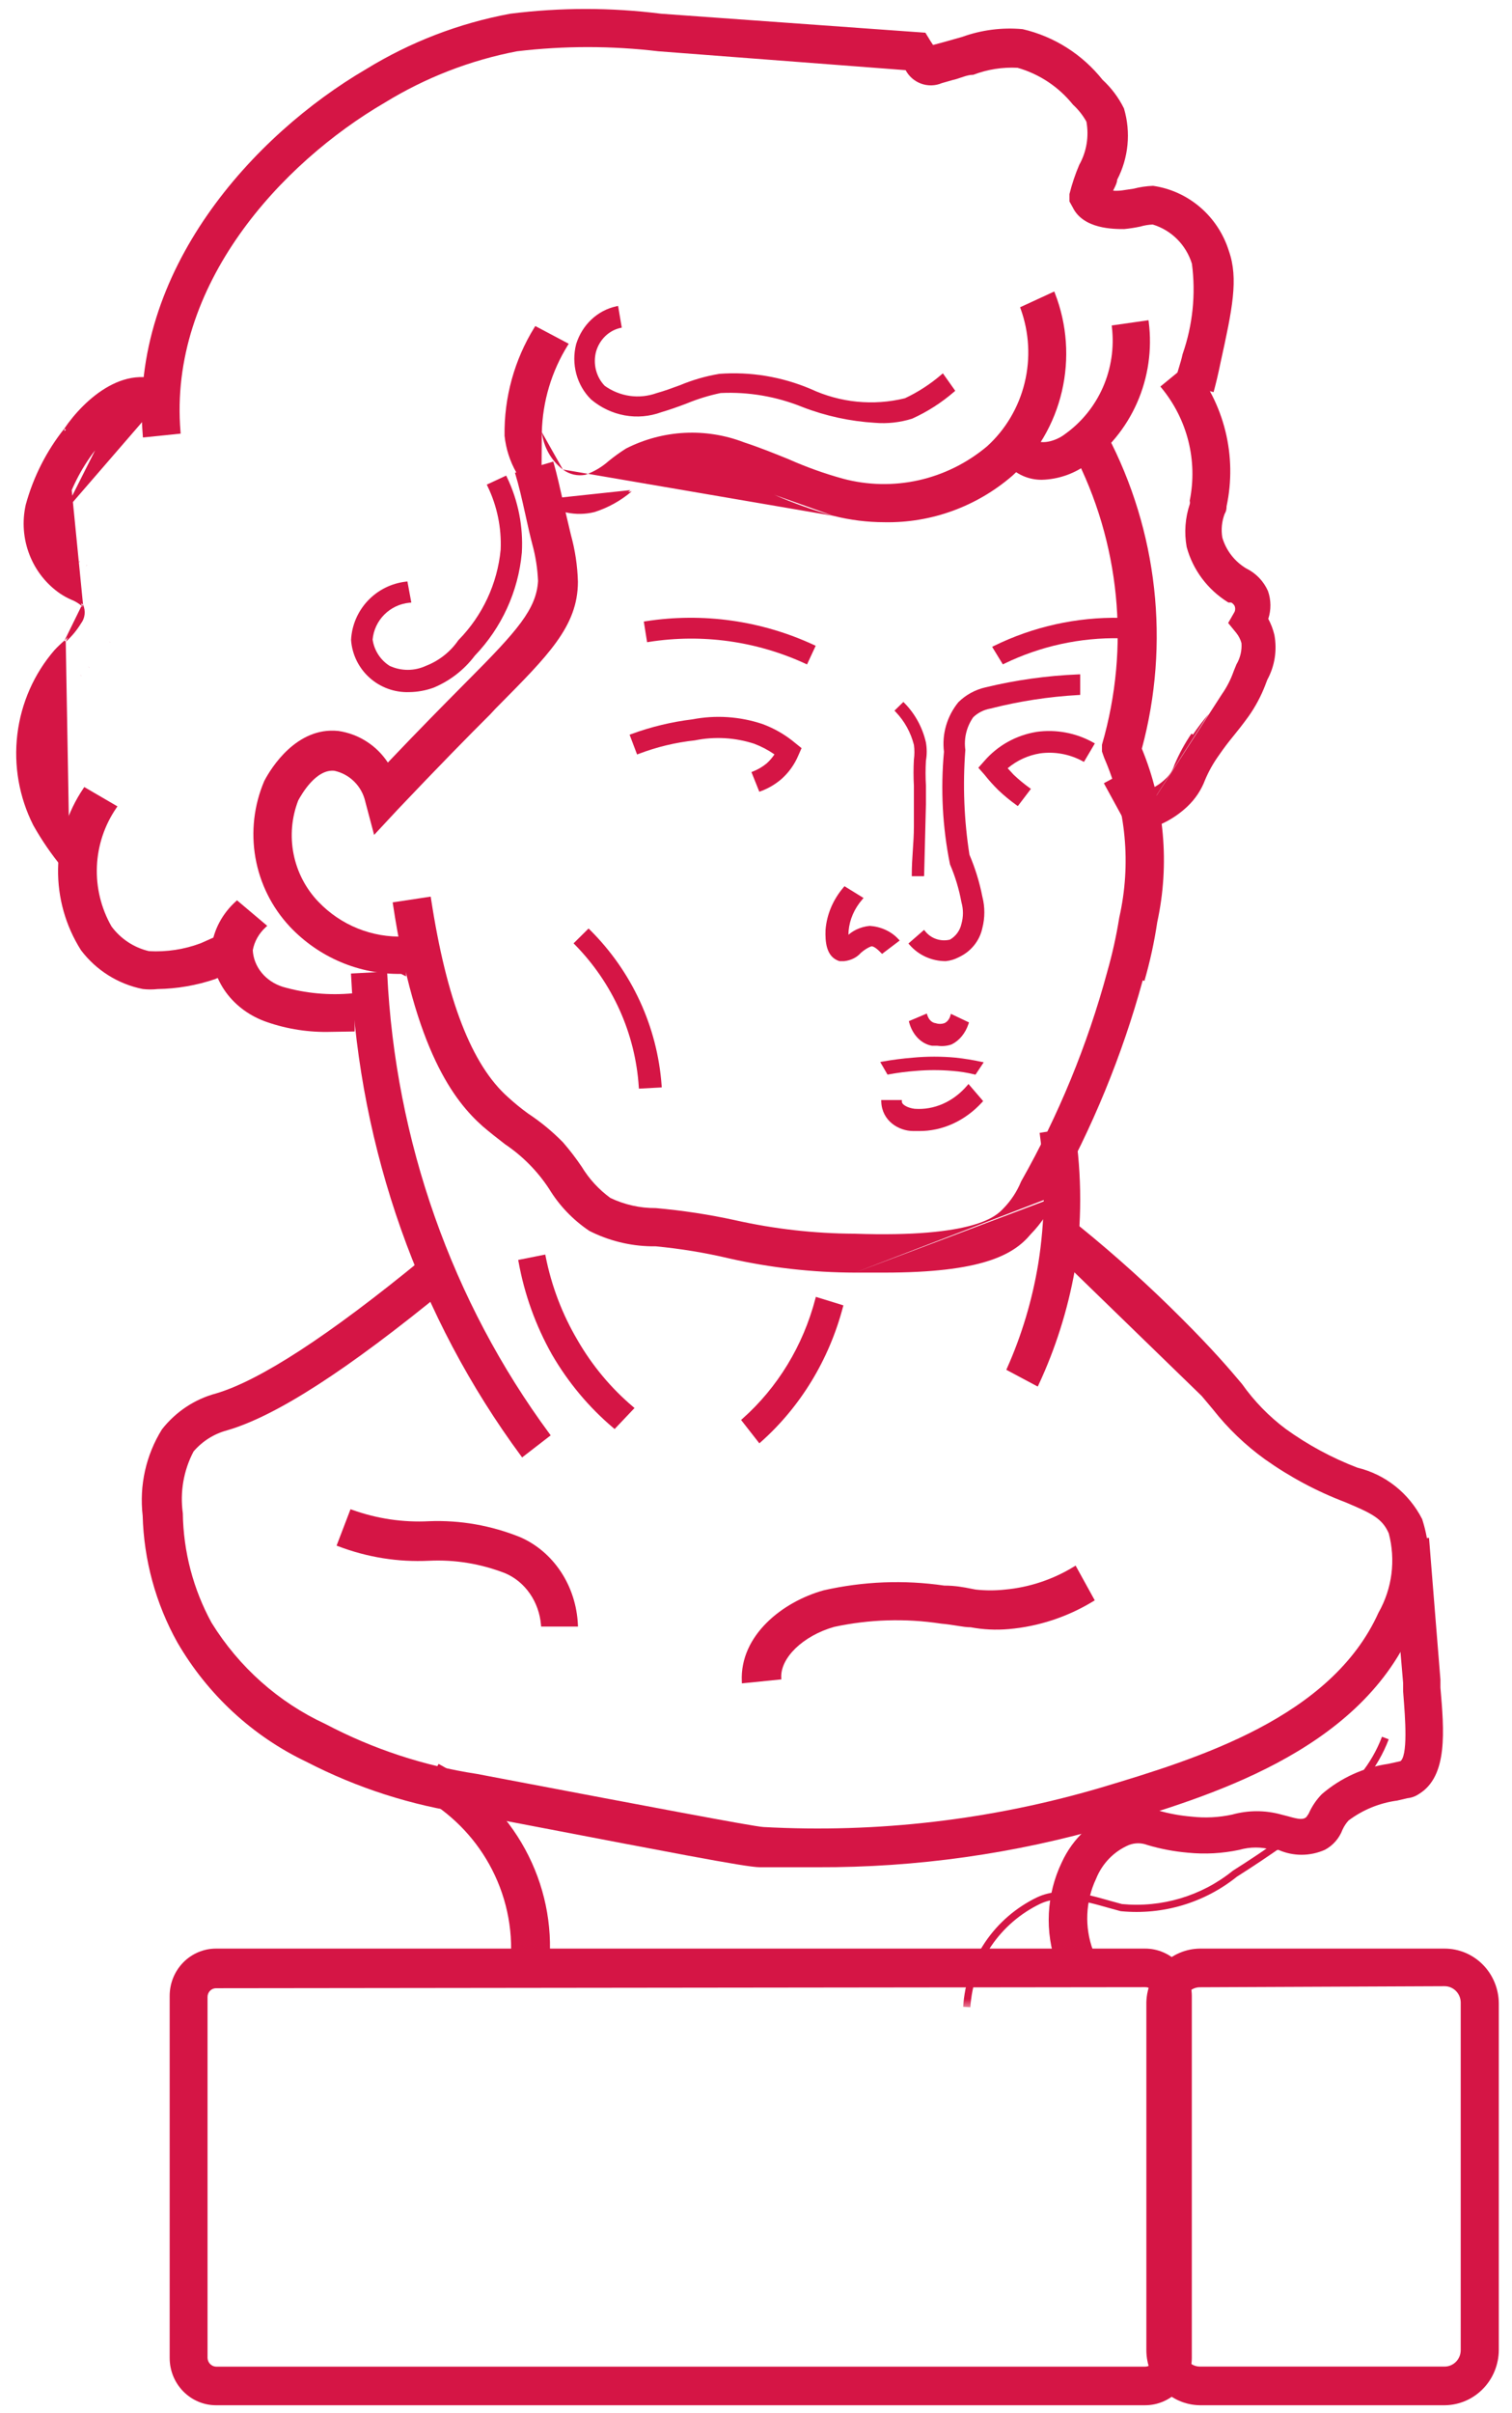 <svg width="84" height="134" viewBox="0 0 84 134" fill="#D51545" xmlns="http://www.w3.org/2000/svg">
<path d="M47.494 70.67H47.494C45.141 70.664 42.796 70.399 40.501 69.88L40.5 69.879C39.157 69.563 37.794 69.339 36.42 69.209H36.176H36.174C34.98 69.187 33.807 68.894 32.741 68.353L32.73 68.347L32.731 68.346C31.827 67.739 31.066 66.942 30.5 66.01C29.858 65.032 29.028 64.192 28.058 63.541L28.053 63.537L28.053 63.537L28.052 63.536C27.631 63.21 27.208 62.882 26.804 62.534L26.803 62.533C25.248 61.148 23.058 58.355 21.83 50.209L21.815 50.11L21.914 50.095L23.829 49.806L23.927 49.791L23.943 49.89C24.804 55.521 26.198 59.141 28.238 60.941L28.239 60.942C28.589 61.261 28.956 61.56 29.339 61.837C30.036 62.297 30.683 62.83 31.269 63.426L31.273 63.43L31.273 63.43C31.647 63.861 31.995 64.313 32.314 64.786L32.317 64.79L32.317 64.79C32.728 65.468 33.27 66.058 33.91 66.524C34.696 66.898 35.555 67.091 36.425 67.087L36.434 67.087L36.434 67.087C37.919 67.218 39.395 67.443 40.851 67.762L40.852 67.762C43.026 68.25 45.247 68.5 47.475 68.509L47.478 68.509L47.478 68.51C50.834 68.625 52.805 68.375 53.983 68.047C54.571 67.883 54.961 67.701 55.226 67.535C55.49 67.37 55.634 67.221 55.732 67.118L55.734 67.117C56.159 66.685 56.497 66.173 56.727 65.611L56.732 65.599L56.733 65.6C58.806 61.941 60.411 58.035 61.511 53.974L61.511 53.972C61.794 52.985 62.017 51.981 62.179 50.966L62.18 50.959L62.18 50.96C62.855 47.987 62.562 44.876 61.343 42.083L61.34 42.076L61.341 42.076L61.226 41.749L61.22 41.733V41.716V41.37V41.356L61.224 41.342C62.798 35.928 62.224 30.113 59.623 25.115L59.577 25.026L59.665 24.98L61.37 24.096L61.458 24.05L61.504 24.138C64.32 29.497 65.01 35.727 63.436 41.575C64.694 44.624 64.993 47.986 64.291 51.211C64.127 52.312 63.89 53.4 63.58 54.469C63.58 54.469 63.58 54.469 63.58 54.47L63.484 54.442C62.338 58.621 60.685 62.643 58.562 66.418L47.494 70.67ZM47.494 70.67H49.122C54.485 70.67 56.289 69.711 57.258 68.542C57.845 67.94 58.318 67.235 58.652 66.463L47.494 70.67Z" stroke-width="0.2"/>
<path d="M28.946 80.85L29.007 80.932L29.088 80.87L30.517 79.766L30.594 79.707L30.536 79.628C25.107 72.279 21.957 63.352 21.512 54.055L21.507 53.955L21.407 53.96L19.598 54.055L19.499 54.061L19.504 54.16C19.984 63.862 23.279 73.177 28.946 80.85Z" stroke-width="0.2"/>
<path d="M57.56 76.948L57.653 76.997L57.698 76.902C58.64 74.886 59.319 72.736 59.715 70.516L59.715 70.516L59.715 70.513C60.11 67.924 60.11 65.282 59.715 62.693L59.7 62.593L59.6 62.609L57.853 62.895L57.757 62.911L57.77 63.007C58.089 65.381 58.06 67.795 57.683 70.158C57.352 72.177 56.767 74.137 55.944 75.981L55.906 76.066L55.988 76.11L57.56 76.948Z" stroke-width="0.2"/>
<path d="M34.074 79.295L34.146 79.356L34.211 79.287L35.179 78.266L35.252 78.189L35.171 78.121C33.946 77.086 32.905 75.838 32.092 74.433L32.092 74.433L32.092 74.432C31.241 72.995 30.639 71.416 30.312 69.765L30.292 69.667L30.194 69.686L28.886 69.946L28.789 69.965L28.807 70.062C29.135 71.879 29.764 73.623 30.664 75.219L30.664 75.219L30.665 75.22C31.566 76.772 32.719 78.151 34.074 79.295Z" stroke-width="0.2"/>
<path d="M42.121 80.066L42.186 80.15L42.266 80.079C44.469 78.124 46.06 75.51 46.83 72.581L46.855 72.488L46.763 72.46L45.425 72.047L45.325 72.016L45.299 72.117C44.617 74.726 43.202 77.053 41.241 78.79L41.171 78.852L41.229 78.926L42.121 80.066Z" stroke-width="0.2"/>
<path d="M32.006 90.325H32.11L32.105 90.221C32.058 89.166 31.731 88.148 31.163 87.287C30.595 86.426 29.81 85.757 28.899 85.361L28.899 85.361L28.897 85.36C27.282 84.708 25.563 84.407 23.84 84.475L23.84 84.475L23.838 84.475C22.39 84.551 20.941 84.336 19.565 83.841L19.473 83.808L19.438 83.9L18.735 85.737L18.699 85.83L18.793 85.866C20.408 86.481 22.118 86.754 23.83 86.671L23.83 86.671C25.269 86.6 26.707 86.835 28.063 87.363C28.607 87.593 29.082 87.983 29.434 88.49C29.787 88.997 30.002 89.601 30.055 90.233L30.063 90.325H30.155H32.006Z" stroke-width="0.2"/>
<path d="M41.212 93.374L41.217 93.48L41.322 93.469L43.313 93.268L43.408 93.258L43.403 93.163C43.376 92.628 43.665 92.049 44.192 91.536C44.718 91.026 45.47 90.59 46.344 90.342C48.297 89.922 50.306 89.862 52.279 90.162L52.279 90.163L52.286 90.163C52.619 90.192 52.906 90.237 53.163 90.278C53.178 90.281 53.194 90.283 53.209 90.286C53.472 90.328 53.709 90.364 53.929 90.365C54.624 90.494 55.332 90.528 56.035 90.466C57.694 90.323 59.301 89.794 60.738 88.919L60.82 88.87L60.774 88.786L59.807 87.032L59.757 86.94L59.667 86.995C58.499 87.71 57.193 88.146 55.843 88.271L55.842 88.271C55.297 88.33 54.748 88.33 54.204 88.271C54.125 88.257 54.042 88.24 53.956 88.223C53.562 88.145 53.079 88.049 52.456 88.049C50.226 87.724 47.957 87.814 45.756 88.313L45.756 88.313L45.752 88.314C44.616 88.631 43.454 89.253 42.59 90.116C41.724 90.98 41.152 92.09 41.212 93.374Z" stroke-width="0.2"/>
<path d="M16.095 51.45L16.095 51.451C16.894 52.3 17.858 52.972 18.927 53.425C19.989 53.875 21.132 54.099 22.283 54.082L22.416 54.149L22.561 54.222V54.06V52.105V52.001L22.457 52.005C21.573 52.042 20.692 51.89 19.871 51.558C19.05 51.227 18.308 50.723 17.693 50.081L17.692 50.081C16.989 49.349 16.509 48.428 16.31 47.427C16.112 46.429 16.202 45.395 16.569 44.447C16.659 44.285 16.904 43.846 17.258 43.46C17.62 43.066 18.073 42.752 18.573 42.802C18.989 42.892 19.371 43.098 19.675 43.399C19.981 43.701 20.195 44.084 20.292 44.505L20.292 44.505L20.292 44.508L20.738 46.189L20.784 46.364L20.908 46.231L22.088 44.962C22.088 44.961 22.088 44.961 22.088 44.961C24.295 42.636 26.075 40.819 27.236 39.667L27.236 39.667L27.239 39.664L27.528 39.352C27.596 39.283 27.664 39.216 27.73 39.148C29.084 37.782 30.158 36.699 30.901 35.669C31.684 34.585 32.106 33.553 32.106 32.305L32.106 32.302C32.082 31.422 31.951 30.548 31.716 29.7L31.329 28.061C31.329 28.061 31.329 28.06 31.329 28.06C31.313 27.989 31.297 27.919 31.281 27.849C31.09 27.005 30.928 26.292 30.766 25.729L30.738 25.633L30.642 25.661L28.706 26.228L28.609 26.256L28.638 26.353C28.811 26.916 28.985 27.655 29.178 28.534L29.179 28.535C29.21 28.673 29.242 28.816 29.274 28.963C29.361 29.354 29.454 29.772 29.567 30.2L29.567 30.201C29.753 30.874 29.862 31.567 29.892 32.265C29.845 33.039 29.564 33.724 28.944 34.567C28.32 35.415 27.357 36.416 25.953 37.825L25.952 37.825L25.642 38.138L25.642 38.138C24.672 39.118 23.27 40.533 21.547 42.346C21.25 41.893 20.864 41.505 20.412 41.207C19.925 40.884 19.373 40.674 18.796 40.591L18.796 40.591L18.793 40.591C17.631 40.469 16.694 40.991 16.006 41.623C15.319 42.255 14.872 43.004 14.686 43.361L14.685 43.361L14.682 43.368C14.11 44.707 13.939 46.186 14.19 47.623C14.441 49.059 15.104 50.389 16.095 51.45Z" stroke-width="0.2"/>
<path d="M46.308 28.648L46.308 28.648C45.191 28.335 44.096 27.946 43.03 27.483M46.308 28.648L43.068 27.39M46.308 28.648L46.311 28.648C47.233 28.88 48.179 28.998 49.129 29C51.726 29.051 54.253 28.135 56.239 26.421L56.239 26.421L56.241 26.42C57.608 25.187 58.57 23.551 58.993 21.737C59.417 19.923 59.283 18.019 58.608 16.286L58.57 16.187L58.473 16.232L56.755 17.025L56.672 17.063L56.703 17.15C57.179 18.466 57.257 19.899 56.924 21.261C56.592 22.623 55.866 23.849 54.843 24.78C53.738 25.709 52.435 26.355 51.04 26.668C49.645 26.98 48.196 26.95 46.815 26.578C45.788 26.293 44.783 25.933 43.808 25.499L43.808 25.499L43.804 25.498L43.803 25.497C42.993 25.169 42.179 24.84 41.346 24.568C40.289 24.16 39.163 23.98 38.035 24.037C36.907 24.094 35.802 24.389 34.79 24.902L34.789 24.901L34.782 24.906C34.45 25.114 34.132 25.343 33.828 25.591L33.828 25.59L33.824 25.593C33.442 25.933 33.001 26.194 32.523 26.365C32.307 26.406 32.085 26.402 31.87 26.353C31.654 26.302 31.449 26.207 31.27 26.072M46.308 28.648L31.27 26.072M43.03 27.483C43.029 27.482 43.029 27.482 43.028 27.482L43.068 27.39M43.03 27.483C43.03 27.483 43.031 27.483 43.031 27.483L43.068 27.39M43.03 27.483C42.854 27.412 42.68 27.341 42.506 27.27C41.912 27.028 41.325 26.789 40.715 26.596L40.709 26.593L40.709 26.593C39.928 26.284 39.096 26.138 38.26 26.164C37.427 26.191 36.607 26.387 35.849 26.741M43.068 27.39C42.894 27.32 42.72 27.25 42.546 27.179C41.951 26.936 41.36 26.695 40.746 26.5C39.953 26.186 39.106 26.038 38.257 26.064C37.407 26.091 36.571 26.292 35.798 26.655M35.849 26.741L35.857 26.736L35.798 26.655M35.849 26.741C35.846 26.743 35.843 26.744 35.84 26.745L35.798 26.655M35.849 26.741L35.086 27.295M35.798 26.655L35.024 27.216M35.024 27.216L35.088 27.292C35.087 27.293 35.087 27.294 35.086 27.295M35.024 27.216C34.428 27.722 33.742 28.103 33.003 28.338C32.511 28.46 31.999 28.469 31.503 28.366C31.007 28.262 30.539 28.048 30.133 27.738M35.024 27.216L35.082 27.297L35.086 27.295M35.086 27.295C34.48 27.808 33.783 28.195 33.033 28.434L33.027 28.436L33.027 28.436C32.52 28.561 31.993 28.57 31.482 28.463C30.972 28.357 30.491 28.137 30.073 27.818M30.073 27.818C30.073 27.818 30.073 27.819 30.073 27.819L30.133 27.738M30.073 27.818C30.072 27.818 30.072 27.818 30.072 27.818L30.133 27.738M30.073 27.818C29.506 27.395 29.032 26.855 28.681 26.233C28.329 25.612 28.108 24.922 28.032 24.208L28.031 24.199L28.031 24.199C28 22.072 28.576 19.982 29.689 18.185L29.738 18.106L29.821 18.149L31.502 19.04L31.596 19.09L31.54 19.181C30.643 20.624 30.145 22.289 30.101 24M30.133 27.738C29.577 27.323 29.112 26.794 28.768 26.184C28.423 25.575 28.206 24.898 28.131 24.198M28.131 24.198L30.1 23.992C30.1 23.995 30.101 23.997 30.101 24M28.131 24.198C28.1 22.089 28.671 20.018 29.774 18.238L28.131 24.198ZM30.101 24C30.149 24.407 30.277 24.8 30.477 25.156C30.678 25.513 30.948 25.825 31.27 26.072M30.101 24L31.27 26.072" stroke-width="0.2"/>
<path d="M57.884 26.643L57.885 26.643C58.757 26.619 59.604 26.337 60.322 25.832C61.568 24.967 62.555 23.766 63.172 22.363C63.789 20.959 64.013 19.408 63.819 17.882L63.806 17.782L63.705 17.796L61.858 18.06L61.762 18.074L61.773 18.171C61.905 19.308 61.733 20.46 61.275 21.505C60.817 22.549 60.09 23.446 59.173 24.101L59.173 24.101L59.169 24.104C58.905 24.311 58.551 24.469 58.221 24.528C57.885 24.587 57.606 24.539 57.457 24.379L57.388 24.305L57.315 24.375L55.966 25.659L55.896 25.726L55.961 25.798C56.206 26.068 56.503 26.283 56.834 26.429C57.165 26.574 57.523 26.647 57.884 26.643Z" stroke-width="0.2"/>
<path d="M62.871 46.322L62.83 46.246L61.374 43.582L61.326 43.494L61.414 43.446L63.123 42.527L63.21 42.479L63.258 42.567L63.932 43.809C64.227 43.675 64.498 43.493 64.731 43.27L64.733 43.268L64.733 43.269C64.974 43.052 65.151 42.776 65.249 42.469L65.251 42.46L65.252 42.461C65.508 41.858 65.823 41.281 66.193 40.738C66.193 40.738 66.193 40.738 66.193 40.738L66.275 40.794C66.546 40.396 66.838 40.012 67.149 39.645L62.871 46.322ZM62.871 46.322L62.952 46.291L63.411 46.122C64.367 45.92 65.248 45.461 65.956 44.795C66.399 44.38 66.739 43.869 66.951 43.303C67.154 42.824 67.41 42.368 67.715 41.945L67.715 41.945L67.716 41.943C68.044 41.467 68.256 41.201 68.488 40.915C68.505 40.894 68.521 40.874 68.538 40.853C68.758 40.582 69.003 40.281 69.365 39.78L69.366 39.779C69.744 39.243 70.054 38.663 70.29 38.052L70.29 38.051L70.404 37.751C70.82 36.989 70.959 36.109 70.799 35.257L70.799 35.257L70.798 35.252C70.724 34.944 70.61 34.646 70.46 34.366C70.623 33.866 70.618 33.327 70.446 32.829L70.446 32.829L70.443 32.821C70.203 32.275 69.775 31.83 69.235 31.566C68.589 31.179 68.115 30.566 67.906 29.85C67.832 29.409 67.877 28.956 68.035 28.537C68.138 28.369 68.142 28.218 68.142 28.12C68.438 26.739 68.416 25.31 68.077 23.939C67.737 22.564 67.088 21.282 66.178 20.189L66.114 20.113L66.037 20.176L64.543 21.402L64.465 21.466L64.529 21.543C65.239 22.406 65.748 23.412 66.02 24.491C66.291 25.569 66.318 26.693 66.1 27.783L66.096 27.804L66.1 27.824C66.112 27.878 66.112 27.933 66.101 27.987C65.843 28.754 65.782 29.573 65.925 30.369L65.924 30.369L65.927 30.378C66.272 31.65 67.093 32.745 68.222 33.445L68.246 33.46H68.275H68.405C68.484 33.505 68.549 33.571 68.591 33.651C68.632 33.753 68.632 33.866 68.592 33.968L68.266 34.536L68.231 34.596L68.275 34.649L68.682 35.147C68.682 35.147 68.682 35.147 68.682 35.147C68.816 35.315 68.915 35.508 68.971 35.714C69 36.125 68.903 36.536 68.693 36.892L68.689 36.898L68.687 36.905L68.531 37.288L68.531 37.288L68.53 37.293C68.373 37.739 68.155 38.163 67.883 38.551L62.871 46.322Z" stroke-width="0.2"/>
<path d="M11.755 52.556L11.755 52.556L11.754 52.566C11.728 53.475 12.012 54.367 12.564 55.119C13.116 55.87 13.909 56.442 14.83 56.757C15.968 57.152 17.179 57.337 18.395 57.3L19.606 57.281L19.704 57.279V57.181V55.259V55.149L19.595 55.16C18.285 55.285 16.962 55.162 15.706 54.799C15.236 54.65 14.826 54.375 14.53 54.011C14.236 53.649 14.067 53.216 14.043 52.768C14.131 52.284 14.382 51.837 14.762 51.49L14.847 51.413L14.76 51.34L13.235 50.053L13.168 49.996L13.103 50.055C12.362 50.724 11.886 51.605 11.755 52.556Z" stroke-width="0.2"/>
<path d="M3.588 35.565C3.394 35.73 3.209 35.906 3.035 36.092L3.035 36.092L3.032 36.095C1.896 37.406 1.175 39.038 0.964 40.776C0.754 42.513 1.063 44.276 1.851 45.83L1.851 45.83L1.853 45.834C2.32 46.663 2.858 47.448 3.463 48.178C3.463 48.178 3.463 48.178 3.464 48.178L3.82 48.62L3.882 48.696L3.653 35.641M3.588 35.565C3.588 35.565 3.588 35.565 3.589 35.565L3.653 35.641M3.588 35.565C3.587 35.566 3.587 35.566 3.587 35.566L3.653 35.641M3.588 35.565C3.909 35.276 4.188 34.94 4.415 34.568L4.421 34.56L4.421 34.56C4.521 34.429 4.583 34.272 4.601 34.106C4.618 33.948 4.594 33.788 4.531 33.642M3.653 35.641C3.983 35.344 4.268 35.001 4.501 34.62C4.611 34.475 4.68 34.3 4.7 34.117C4.72 33.934 4.69 33.748 4.614 33.581M4.531 33.642C4.537 33.647 4.542 33.652 4.548 33.657L4.614 33.581M4.531 33.642C4.529 33.636 4.526 33.629 4.523 33.623L4.614 33.581M4.531 33.642C4.364 33.501 4.176 33.388 3.974 33.308L3.972 33.307L3.972 33.307C3.756 33.215 3.549 33.102 3.353 32.971L3.352 32.971C2.58 32.444 1.982 31.69 1.639 30.808C1.295 29.927 1.222 28.96 1.429 28.035L1.43 28.03L1.43 28.03C1.852 26.485 2.581 25.045 3.573 23.801M4.614 33.581C4.434 33.426 4.23 33.302 4.011 33.215C3.801 33.125 3.599 33.016 3.409 32.888C2.653 32.373 2.068 31.635 1.732 30.772C1.396 29.909 1.324 28.962 1.526 28.056C1.945 26.523 2.669 25.094 3.653 23.86M5.423 47.383L5.344 47.444L5.344 47.444L5.423 47.383ZM5.423 47.383L5.362 47.303L5.362 47.304L5.423 47.383ZM8.567 23.206C8.55 23.195 8.533 23.186 8.516 23.176L8.567 23.206ZM8.567 23.206L8.619 23.12C8.618 23.12 8.617 23.12 8.617 23.119L8.567 23.206ZM3.573 23.801C3.572 23.802 3.571 23.803 3.571 23.804L3.653 23.86M3.573 23.801C3.574 23.8 3.574 23.799 3.575 23.798L3.653 23.86M3.573 23.801C4.105 23.014 4.981 22.04 6.033 21.456C7.091 20.868 8.336 20.671 9.58 21.466L9.661 21.518L9.613 21.601L8.653 23.256L8.602 23.344L8.515 23.291C8.173 23.083 7.808 23.075 7.445 23.188C7.079 23.301 6.717 23.536 6.395 23.805C6.074 24.073 5.797 24.371 5.599 24.605C5.5 24.722 5.421 24.822 5.366 24.894C5.339 24.93 5.317 24.959 5.303 24.98C5.296 24.99 5.29 24.997 5.287 25.003C5.286 25.004 5.285 25.005 5.285 25.006M3.653 23.86C4.708 22.301 7.117 20.01 9.527 21.55L3.543 28.467M5.285 25.006L5.287 25.001C5.285 25.005 5.283 25.008 5.283 25.008C5.283 25.008 5.284 25.007 5.285 25.006ZM5.285 25.006L5.282 25.011L5.276 25.018C4.486 26.042 3.897 27.213 3.543 28.467M3.543 28.467C3.543 28.466 3.543 28.465 3.544 28.465L3.446 28.442L3.543 28.469C3.543 28.468 3.543 28.467 3.543 28.467ZM4.424 31.168L4.414 31.163L4.369 31.252L4.433 31.175C4.43 31.173 4.427 31.17 4.424 31.168ZM4.825 31.373C4.823 31.372 4.822 31.372 4.821 31.371L4.783 31.464L4.828 31.375L4.825 31.373ZM6.128 35.676C6.129 35.675 6.129 35.674 6.129 35.674L6.044 35.621L6.127 35.678C6.127 35.677 6.128 35.676 6.128 35.676ZM4.965 37.079L4.967 37.077L4.896 37.007L4.963 37.081C4.964 37.081 4.965 37.08 4.965 37.079ZM4.518 37.537C4.519 37.536 4.52 37.535 4.521 37.534L4.444 37.469L4.516 37.539L4.518 37.537ZM3.741 44.832C3.741 44.832 3.741 44.831 3.74 44.831L3.653 44.88L3.742 44.834C3.742 44.833 3.741 44.833 3.741 44.832Z" stroke-width="0.2"/>
<path d="M7.933 24.193L7.941 24.294L8.043 24.284L9.939 24.089L10.037 24.079L10.029 23.982C9.344 15.823 15.645 9.039 21.379 5.698L21.379 5.698L21.381 5.697C23.641 4.31 26.127 3.345 28.721 2.848C31.334 2.538 33.974 2.538 36.587 2.849L36.587 2.849L36.592 2.849L50.312 3.896C50.495 4.239 50.795 4.503 51.157 4.639C51.535 4.781 51.952 4.773 52.324 4.616L52.928 4.443C53.082 4.411 53.238 4.358 53.387 4.307C53.429 4.293 53.47 4.279 53.51 4.266C53.7 4.203 53.879 4.154 54.053 4.154H54.072L54.089 4.147C54.868 3.852 55.698 3.721 56.528 3.764C57.737 4.107 58.814 4.821 59.608 5.81L59.613 5.816L59.619 5.821C59.912 6.091 60.161 6.406 60.357 6.756C60.506 7.574 60.367 8.42 59.963 9.145L59.962 9.145L59.958 9.154C59.735 9.676 59.554 10.215 59.417 10.766L59.414 10.778V10.79V11.16V11.186L59.426 11.209L59.597 11.518C59.894 12.128 60.472 12.427 61.033 12.573C61.594 12.72 62.155 12.72 62.443 12.72H62.445V12.721L62.455 12.72C62.755 12.691 63.053 12.645 63.348 12.582L63.348 12.582L63.355 12.58C63.578 12.515 63.809 12.477 64.042 12.468C64.551 12.622 65.015 12.9 65.394 13.278C65.775 13.659 66.058 14.129 66.218 14.647C66.44 16.334 66.263 18.05 65.704 19.654L65.703 19.654L65.7 19.666C65.644 19.928 65.571 20.168 65.504 20.387C65.492 20.425 65.481 20.462 65.47 20.498C65.397 20.741 65.334 20.965 65.334 21.148V21.224L65.409 21.244L67.325 21.75L67.42 21.776L67.447 21.68C67.543 21.328 67.677 20.78 67.812 20.117C68.137 18.639 68.388 17.48 68.489 16.5C68.59 15.518 68.543 14.709 68.269 13.932C67.974 12.991 67.424 12.152 66.681 11.514C65.938 10.875 65.033 10.461 64.069 10.321L64.06 10.32L64.051 10.32C63.69 10.334 63.331 10.387 62.981 10.478L62.336 10.574C62.336 10.574 62.336 10.574 62.336 10.574C62.171 10.596 62.005 10.601 61.839 10.588C61.858 10.547 61.879 10.505 61.9 10.461C61.917 10.427 61.934 10.392 61.951 10.356C62.005 10.241 62.059 10.111 62.066 9.979C62.697 8.764 62.833 7.347 62.445 6.031L62.443 6.023L62.439 6.015C62.144 5.418 61.742 4.882 61.254 4.433C60.127 3.017 58.564 2.026 56.816 1.62L56.816 1.619L56.802 1.618C55.666 1.515 54.522 1.663 53.448 2.051L52.418 2.342L52.417 2.342L51.837 2.498L51.686 2.269L51.685 2.266L51.437 1.86L51.41 1.816L51.359 1.813L36.724 0.762C33.943 0.411 31.129 0.411 28.348 0.762L28.348 0.762L28.342 0.763C25.505 1.288 22.787 2.334 20.32 3.851C14.117 7.481 7.181 15.006 7.933 24.193Z" stroke-width="0.2"/>
<path d="M67.461 78.2C67.369 78.09 67.273 77.975 67.173 77.855C66.509 77.06 65.659 76.04 64.243 74.681C62.506 72.94 60.677 71.296 58.765 69.756L67.461 78.2ZM9.854 91.207L9.854 91.207L9.855 91.209C11.536 94.103 14.034 96.413 17.023 97.835C19.845 99.293 22.883 100.267 26.015 100.718C27.283 100.96 28.46 101.186 29.551 101.395C33.376 102.128 36.145 102.659 38.106 103.024C39.367 103.258 40.295 103.425 40.956 103.532C41.614 103.639 42.015 103.69 42.216 103.69H42.222H42.229H42.235H42.241H42.248H42.254H42.26H42.267H42.273H42.279H42.285H42.292H42.298H42.304H42.31H42.317H42.323H42.329H42.336H42.342H42.348H42.354H42.361H42.367H42.373H42.38H42.386H42.392H42.398H42.405H42.411H42.417H42.423H42.43H42.436H42.442H42.449H42.455H42.461H42.467H42.474H42.48H42.486H42.492H42.499H42.505H42.511H42.517H42.524H42.53H42.536H42.542H42.549H42.555H42.561H42.568H42.574H42.58H42.586H42.593H42.599H42.605H42.611H42.618H42.624H42.63H42.636H42.643H42.649H42.655H42.661H42.668H42.674H42.68H42.687H42.693H42.699H42.705H42.712H42.718H42.724H42.73H42.736H42.743H42.749H42.755H42.762H42.768H42.774H42.78H42.787H42.793H42.799H42.805H42.812H42.818H42.824H42.83H42.837H42.843H42.849H42.855H42.862H42.868H42.874H42.88H42.887H42.893H42.899H42.905H42.912H42.918H42.924H42.93H42.937H42.943H42.949H42.955H42.962H42.968H42.974H42.98H42.986H42.993H42.999H43.005H43.011H43.018H43.024H43.03H43.036H43.043H43.049H43.055H43.061H43.068H43.074H43.08H43.086H43.093H43.099H43.105H43.111H43.118H43.124H43.13H43.136H43.142H43.149H43.155H43.161H43.167H43.174H43.18H43.186H43.192H43.199H43.205H43.211H43.217H43.224H43.23H43.236H43.242H43.249H43.255H43.261H43.267H43.273H43.28H43.286H43.292H43.298H43.305H43.311H43.317H43.323H43.33H43.336H43.342H43.348H43.355H43.361H43.367H43.373H43.38H43.386H43.392H43.398H43.404H43.411H43.417H43.423H43.429H43.436H43.442H43.448H43.454H43.461H43.467H43.473H43.479H43.485H43.492H43.498H43.504H43.51H43.517H43.523H43.529H43.535H43.541H43.548H43.554H43.56H43.566H43.573H43.579H43.585H43.591H43.598H43.604H43.61H43.616H43.623H43.629H43.635H43.641H43.647H43.654H43.66H43.666H43.672H43.679H43.685H43.691H43.697H43.703H43.71H43.716H43.722H43.728H43.735H43.741H43.747H43.753H43.76H43.766H43.772H43.778H43.785H43.791H43.797H43.803H43.809H43.816H43.822H43.828H43.834H43.84H43.847H43.853H43.859H43.865H43.872H43.878H43.884H43.89H43.897H43.903H43.909H43.915H43.922H43.928H43.934H43.94H43.946H43.953H43.959H43.965H43.971H43.978H43.984H43.99H43.996H44.002H44.009H44.015H44.021H44.027H44.034H44.04H44.046H44.052H44.059H44.065H44.071H44.077H44.084H44.09H44.096H44.102H44.108H44.115H44.121H44.127H44.133H44.139H44.146H44.152H44.158H44.164H44.171H44.177H44.183H44.189H44.196H44.202H44.208H44.214H44.221H44.227H44.233H44.239H44.245H44.252H44.258H44.264H44.27H44.277H44.283H44.289H44.295H44.302H44.308H44.314H44.32H44.327H44.333H44.339H44.345H44.352H44.358H44.364H44.37H44.376H44.383H44.389H44.395H44.401H44.408H44.414H44.42H44.426H44.432H44.439H44.445H44.451H44.458H44.464H44.47H44.476H44.482H44.489H44.495H44.501H44.507H44.514H44.52H44.526H44.532H44.539H44.545H44.551H44.557H44.564H44.57H44.576H44.582H44.589H44.595H44.601H44.607H44.614H44.62H44.626H44.632H44.639H44.645H44.651H44.657H44.663H44.67H44.676H44.682H44.688H44.695H44.701H44.707H44.713H44.72H44.726H44.732H44.738H44.745H44.751H44.757H44.763H44.77H44.776H44.782H44.788H44.795H44.801H44.807H44.813H44.82H44.826H44.832H44.838H44.845H44.851H44.857H44.863H44.87H44.876H44.882H44.888H44.895H44.901H44.907H44.913H44.92H44.926H44.932H44.938H44.945H44.951H44.957H44.964H44.97H44.976H44.982H44.989H44.995H45.001H45.007H45.014H45.02H45.026H45.032H45.039H45.045H45.051H45.057H45.064H45.07H45.076H45.082H45.089H45.095H45.101H45.108H45.114H45.12H45.126H45.133H45.139H45.145H45.151H45.158H45.164H45.17H45.176H45.183H45.189H45.195H45.202H45.208H45.214H45.22H45.227H45.233H45.239H45.245H45.252H45.258H45.264H45.27H45.277H45.283H45.289H45.296H45.302H45.308H45.315H45.321H45.327H45.333H45.34H45.346H45.352H45.358H45.365H45.371H45.377H45.384H45.39H45.396H45.402H45.409H45.415C50.911 103.711 56.382 102.94 61.666 101.399L61.667 101.399C64.395 100.588 67.829 99.564 70.956 97.897C74.083 96.231 76.914 93.917 78.43 90.519C78.94 89.591 79.255 88.565 79.356 87.506C79.456 86.446 79.338 85.376 79.01 84.365L79.008 84.357L79.004 84.35C78.642 83.641 78.133 83.019 77.514 82.528C76.896 82.038 76.182 81.689 75.421 81.505C74.005 80.965 72.663 80.241 71.428 79.35C70.496 78.652 69.676 77.809 68.999 76.852L68.999 76.852L68.993 76.845C68.303 76.023 67.343 74.906 65.655 73.223C63.864 71.426 61.982 69.728 60.016 68.134L59.936 68.069L59.874 68.15L58.686 69.695L58.627 69.772L58.703 69.833C60.611 71.371 62.437 73.013 64.173 74.752L64.174 74.753C65.585 76.109 66.433 77.124 67.096 77.919C67.196 78.038 67.291 78.153 67.384 78.263C68.215 79.321 69.189 80.255 70.276 81.037L70.276 81.037C71.655 82.016 73.148 82.815 74.722 83.413C76.162 84.021 76.789 84.301 77.154 85.151C77.348 85.885 77.398 86.65 77.302 87.403C77.204 88.158 76.962 88.886 76.587 89.546L76.587 89.545L76.583 89.554C75.274 92.457 72.777 94.481 69.921 95.984C67.066 97.486 63.862 98.461 61.15 99.272C55.068 101.064 48.735 101.802 42.414 101.457C42.267 101.448 41.8 101.374 41.023 101.237C40.249 101.1 39.175 100.903 37.82 100.65C35.363 100.192 31.986 99.551 27.81 98.758C27.379 98.676 26.939 98.593 26.49 98.507L26.49 98.507L26.487 98.507C23.558 98.061 20.722 97.127 18.09 95.742L18.09 95.742L18.086 95.739C15.481 94.537 13.278 92.58 11.752 90.111C10.737 88.254 10.188 86.169 10.157 84.042L10.157 84.042L10.156 84.03C9.992 82.851 10.201 81.65 10.753 80.602C11.244 80.03 11.891 79.622 12.611 79.43L12.611 79.43L12.613 79.429C15.336 78.641 19.315 76.067 24.773 71.592L24.848 71.53L24.788 71.453L23.601 69.929L23.538 69.848L23.459 69.913C20.865 72.042 18.608 73.73 16.694 74.976C14.78 76.222 13.214 77.022 12.002 77.38C10.818 77.697 9.766 78.394 9.001 79.369L9.001 79.369L8.995 79.378C8.109 80.802 7.732 82.494 7.926 84.168C7.993 86.64 8.655 89.058 9.854 91.207Z" stroke-width="0.2"/>
<path d="M30.348 109.194L30.348 109.194H30.355H30.411H30.503L30.511 109.103C30.71 106.881 30.244 104.651 29.169 102.681C28.094 100.711 26.456 99.085 24.453 97.999L24.367 97.953L24.319 98.037L23.393 99.633L23.342 99.72L23.43 99.77C25.007 100.66 26.301 101.954 27.17 103.511L27.17 103.511C28.102 105.176 28.518 107.068 28.366 108.957L28.358 109.058L28.459 109.065L30.348 109.194Z" stroke-width="0.2"/>
<mask id="path-17-outside-1" maskUnits="userSpaceOnUse" x="52.71" y="95.515" width="25" height="16">
<rect fill="white" x="52.71" y="95.515" width="25" height="16"/>
<path d="M53.71 111.453C53.786 110.204 54.196 108.999 54.899 107.959C55.602 106.92 56.572 106.084 57.709 105.538C59.119 104.878 60.776 105.538 62.299 105.933C64.57 106.152 66.836 105.475 68.603 104.05C70.442 102.889 72.215 101.631 73.917 100.282C75.313 99.379 76.38 98.059 76.964 96.515"/>
</mask>
<path d="M57.709 105.538L57.625 105.357L57.623 105.357L57.709 105.538ZM62.299 105.933L62.249 106.127L62.264 106.131L62.28 106.132L62.299 105.933ZM68.603 104.05L68.497 103.88L68.487 103.887L68.478 103.894L68.603 104.05ZM73.917 100.282L73.808 100.114L73.8 100.119L73.793 100.125L73.917 100.282ZM53.91 111.465C53.983 110.252 54.382 109.081 55.065 108.071L54.733 107.847C54.011 108.916 53.588 110.156 53.51 111.44L53.91 111.465ZM55.065 108.071C55.748 107.061 56.69 106.249 57.796 105.718L57.623 105.357C56.454 105.919 55.456 106.778 54.733 107.847L55.065 108.071ZM57.794 105.719C58.447 105.414 59.166 105.408 59.928 105.537C60.698 105.667 61.469 105.924 62.249 106.127L62.35 105.74C61.606 105.547 60.787 105.276 59.995 105.143C59.195 105.008 58.382 105.002 57.625 105.357L57.794 105.719ZM62.28 106.132C64.602 106.357 66.92 105.664 68.729 104.205L68.478 103.894C66.751 105.287 64.537 105.948 62.319 105.734L62.28 106.132ZM68.71 104.219C70.554 103.054 72.334 101.792 74.041 100.439L73.793 100.125C72.097 101.47 70.329 102.723 68.497 103.88L68.71 104.219ZM74.026 100.45C75.457 99.524 76.552 98.17 77.151 96.585L76.777 96.444C76.208 97.948 75.168 99.234 73.808 100.114L74.026 100.45Z" mask="url(#path-17-outside-1)"/>
<path d="M52.544 53.374L52.544 53.374L52.554 53.373C52.803 53.347 53.044 53.273 53.264 53.156C53.595 53.004 53.886 52.779 54.113 52.499C54.341 52.219 54.499 51.89 54.574 51.539C54.723 50.966 54.723 50.366 54.575 49.793C54.419 48.994 54.179 48.214 53.858 47.463C53.558 45.543 53.481 43.596 53.629 41.658L53.63 41.648L53.629 41.637C53.542 41.001 53.699 40.356 54.07 39.827C54.33 39.58 54.659 39.413 55.017 39.349L55.017 39.349L55.024 39.348C56.625 38.939 58.264 38.687 59.917 38.595L60.011 38.589V38.495V37.55V37.446L59.907 37.45C58.166 37.52 56.436 37.762 54.744 38.171C54.177 38.301 53.658 38.585 53.247 38.99L53.246 38.99L53.239 38.999C52.926 39.384 52.695 39.826 52.558 40.3C52.422 40.77 52.383 41.262 52.443 41.747C52.25 43.83 52.361 45.93 52.774 47.983L52.776 47.993L52.78 48.003C53.068 48.676 53.28 49.379 53.412 50.098L53.411 50.098L53.414 50.107C53.524 50.498 53.524 50.91 53.414 51.3L53.414 51.3L53.412 51.306C53.373 51.489 53.295 51.661 53.184 51.812C53.075 51.96 52.936 52.085 52.776 52.179C52.528 52.239 52.268 52.229 52.026 52.149C51.779 52.068 51.563 51.918 51.403 51.718L51.338 51.637L51.259 51.706L50.544 52.329L50.468 52.395L50.534 52.47C50.782 52.755 51.09 52.983 51.437 53.139C51.784 53.295 52.162 53.375 52.544 53.374Z" stroke-width="0.2"/>
<path d="M46.893 53.374V53.374L46.904 53.373C47.085 53.354 47.261 53.303 47.421 53.223C47.579 53.144 47.718 53.038 47.829 52.91C48.017 52.746 48.241 52.607 48.395 52.556C48.437 52.542 48.505 52.554 48.61 52.621C48.711 52.685 48.824 52.787 48.941 52.909L49.003 52.972L49.073 52.919L49.895 52.295L49.983 52.229L49.908 52.148C49.714 51.937 49.474 51.764 49.202 51.639C48.931 51.513 48.633 51.438 48.328 51.416L48.319 51.416L48.311 51.417C48.05 51.442 47.797 51.513 47.566 51.625C47.408 51.703 47.263 51.798 47.135 51.91C47.135 51.839 47.138 51.767 47.144 51.695C47.2 51.066 47.461 50.462 47.899 49.956L47.975 49.867L47.876 49.806L46.989 49.258L46.916 49.212L46.86 49.278C46.277 49.964 45.93 50.784 45.863 51.641L45.863 51.641L45.863 51.645C45.852 51.949 45.857 52.317 45.954 52.639C46.052 52.964 46.248 53.252 46.626 53.369L46.64 53.374H46.655H46.893Z" stroke-width="0.2"/>
<path d="M56.467 44.707L56.546 44.763L56.605 44.686L57.211 43.889L57.273 43.808L57.19 43.748C56.882 43.525 56.589 43.283 56.314 43.022L55.982 42.662C56.491 42.231 57.11 41.946 57.773 41.837C58.586 41.724 59.414 41.874 60.134 42.264L60.219 42.31L60.268 42.227L60.773 41.371L60.825 41.283L60.735 41.233C59.779 40.698 58.67 40.49 57.582 40.643L57.582 40.643L57.58 40.644C56.456 40.828 55.434 41.396 54.693 42.25L54.411 42.568L54.352 42.634L54.411 42.701L54.691 43.017C54.931 43.321 55.189 43.609 55.466 43.88L55.466 43.88L55.467 43.882C55.781 44.179 56.115 44.455 56.467 44.707Z" stroke-width="0.2"/>
<path d="M42.148 43.877L42.184 43.967L42.276 43.933C42.694 43.778 43.08 43.549 43.419 43.257L43.419 43.257L43.42 43.256C43.82 42.899 44.136 42.458 44.347 41.963C44.347 41.963 44.347 41.962 44.347 41.962L44.5 41.615L44.531 41.545L44.471 41.497L44.184 41.265C43.639 40.807 43.019 40.448 42.352 40.203L42.352 40.203L42.349 40.202C41.097 39.786 39.761 39.698 38.467 39.947C37.308 40.088 36.169 40.362 35.072 40.765L34.977 40.8L35.013 40.894L35.358 41.804L35.394 41.897L35.487 41.862C36.492 41.479 37.54 41.228 38.608 41.113L38.608 41.113L38.617 41.111C39.71 40.89 40.84 40.956 41.901 41.301C42.298 41.452 42.676 41.65 43.026 41.892C42.904 42.075 42.76 42.242 42.597 42.389C42.37 42.578 42.114 42.728 41.84 42.837L41.746 42.873L41.784 42.967L42.148 43.877Z" stroke-width="0.2"/>
<path d="M51.777 58.072L51.785 58.073H51.794H52.083C52.341 58.111 52.603 58.087 52.853 58.003L52.854 58.004L52.865 57.999C53.078 57.895 53.271 57.741 53.432 57.545C53.593 57.349 53.72 57.116 53.805 56.86L53.833 56.776L53.753 56.739L52.934 56.35L52.828 56.3L52.795 56.412C52.766 56.512 52.719 56.6 52.659 56.671C52.6 56.741 52.53 56.792 52.457 56.821C52.301 56.872 52.138 56.872 51.982 56.82L51.974 56.818L51.965 56.816C51.872 56.803 51.782 56.758 51.703 56.683C51.625 56.609 51.562 56.507 51.523 56.388L51.49 56.284L51.389 56.326L50.571 56.672L50.49 56.706L50.513 56.791C50.605 57.123 50.77 57.42 50.992 57.647C51.214 57.874 51.486 58.022 51.777 58.072Z" stroke-width="0.2"/>
<path d="M49.272 59.614L49.308 59.675L49.377 59.662C49.861 59.572 50.358 59.508 50.863 59.47L50.863 59.47L50.864 59.47C51.547 59.41 52.241 59.41 52.924 59.47L52.924 59.47L52.925 59.47C53.338 59.503 53.742 59.567 54.125 59.661L54.193 59.678L54.232 59.62L54.569 59.114L54.65 58.991L54.507 58.961C54.047 58.862 53.575 58.786 53.093 58.733L53.093 58.733L53.092 58.733C52.305 58.659 51.503 58.659 50.716 58.733C50.149 58.778 49.589 58.85 49.042 58.949L48.902 58.974L48.973 59.098L49.272 59.614Z" stroke-width="0.2"/>
<path d="M49.06 61.087H48.956L48.96 61.191C49 62.229 49.91 62.808 50.742 62.808H51.044C52.352 62.821 53.61 62.247 54.559 61.211L54.619 61.145L54.562 61.078L53.881 60.285L53.805 60.196L53.729 60.285C53.347 60.731 52.888 61.076 52.384 61.297C51.881 61.519 51.344 61.612 50.809 61.572C50.631 61.551 50.447 61.495 50.309 61.417C50.163 61.334 50.105 61.25 50.105 61.187V61.087H50.005H49.06Z" stroke-width="0.2"/>
<path d="M44.745 36.855L44.835 36.897L44.877 36.806L45.274 35.952L45.316 35.861L45.226 35.819C42.304 34.462 39.047 34.003 35.866 34.5L35.767 34.516L35.783 34.615L35.934 35.564L35.95 35.663L36.049 35.647C39.002 35.182 42.027 35.602 44.745 36.855Z" stroke-width="0.2"/>
<path d="M55.666 36.816L55.713 36.894L55.795 36.854C57.797 35.882 60.006 35.398 62.235 35.443L62.337 35.445V35.343V34.408V34.31L62.239 34.308C59.806 34.263 57.397 34.799 55.217 35.87L55.118 35.918L55.175 36.012L55.666 36.816Z" stroke-width="0.2"/>
<path d="M44.586 22.605L44.586 22.605L44.587 22.606C45.88 23.104 47.236 23.398 48.61 23.479C49.302 23.537 49.998 23.46 50.663 23.253L50.663 23.254L50.675 23.249C51.512 22.871 52.295 22.37 53 21.762L53.069 21.702L53.017 21.628L52.446 20.822L52.383 20.732L52.299 20.803C51.682 21.333 51.002 21.774 50.276 22.115C48.52 22.547 46.678 22.365 45.027 21.595L45.027 21.595L45.023 21.594C43.421 20.918 41.696 20.633 39.975 20.759L39.975 20.759L39.966 20.76C39.217 20.884 38.482 21.096 37.777 21.391C37.34 21.552 36.907 21.712 36.475 21.831L36.475 21.831L36.468 21.834C35.991 22.003 35.484 22.055 34.986 21.984C34.49 21.913 34.016 21.723 33.599 21.428C33.364 21.188 33.195 20.883 33.109 20.547C33.023 20.209 33.026 19.852 33.117 19.515C33.212 19.192 33.386 18.901 33.62 18.673C33.855 18.444 34.141 18.286 34.451 18.214L34.543 18.193L34.527 18.1L34.356 17.092L34.338 16.988L34.236 17.011C33.724 17.121 33.25 17.373 32.859 17.739C32.469 18.105 32.178 18.572 32.013 19.095L32.012 19.095L32.011 19.1C31.869 19.644 31.871 20.218 32.016 20.762C32.162 21.305 32.445 21.796 32.837 22.181L32.836 22.181L32.842 22.186C33.384 22.641 34.026 22.944 34.708 23.067C35.39 23.19 36.089 23.129 36.742 22.89C37.22 22.748 37.678 22.586 38.154 22.404L38.154 22.404L38.156 22.403C38.765 22.153 39.393 21.959 40.033 21.826C41.585 21.751 43.134 22.017 44.586 22.605Z" stroke-width="0.2"/>
<path d="M19.504 35.53L19.503 35.53L19.504 35.542C19.562 36.348 19.931 37.099 20.534 37.638C21.137 38.177 21.926 38.463 22.735 38.434C23.194 38.429 23.65 38.346 24.082 38.19L24.082 38.19L24.086 38.188C24.995 37.811 25.785 37.198 26.376 36.414C27.87 34.859 28.792 32.845 28.99 30.701L28.991 30.701L28.991 30.698C29.076 29.251 28.791 27.807 28.164 26.5L28.121 26.411L28.032 26.452L27.135 26.869L27.043 26.912L27.087 27.003C27.617 28.1 27.867 29.31 27.814 30.526C27.632 32.416 26.805 34.187 25.471 35.545L25.465 35.551L25.46 35.558C25.02 36.196 24.397 36.688 23.673 36.971L23.673 36.971L23.667 36.973C23.349 37.121 23.003 37.198 22.653 37.198C22.305 37.198 21.96 37.122 21.645 36.976C21.39 36.814 21.174 36.599 21.011 36.345C20.849 36.093 20.743 35.809 20.701 35.513C20.749 34.992 20.978 34.503 21.349 34.131C21.722 33.756 22.215 33.522 22.742 33.471L22.851 33.461L22.831 33.353L22.651 32.381L22.634 32.289L22.541 32.3C21.734 32.395 20.986 32.771 20.431 33.362C19.875 33.953 19.546 34.721 19.504 35.53Z" stroke-width="0.2"/>
<path d="M35.488 60.356L35.495 60.455L35.593 60.449L36.662 60.391L36.764 60.385L36.757 60.283C36.522 57.019 35.106 53.947 32.769 51.63L32.699 51.56L32.628 51.63L31.936 52.315L31.865 52.385L31.935 52.456C34.033 54.587 35.294 57.388 35.488 60.356Z" stroke-width="0.2"/>
<path d="M7.933 54.922L7.933 54.922L7.941 54.923C8.211 54.953 8.484 54.954 8.754 54.924C9.838 54.907 10.913 54.721 11.941 54.374L11.941 54.375L11.949 54.371L13.443 53.71L13.533 53.67L13.494 53.579L12.718 51.79L12.678 51.697L12.586 51.739L11.153 52.379C10.235 52.723 9.256 52.873 8.277 52.819C7.443 52.623 6.704 52.136 6.194 51.445C5.617 50.435 5.336 49.283 5.383 48.12C5.43 46.956 5.805 45.828 6.464 44.868L6.525 44.779L6.432 44.725L4.764 43.753L4.683 43.706L4.631 43.783C3.739 45.103 3.251 46.656 3.226 48.25C3.202 49.844 3.642 51.411 4.494 52.758L4.493 52.758L4.498 52.765C5.341 53.881 6.563 54.649 7.933 54.922Z" stroke-width="0.2"/>
<path d="M51.342 48.565L51.334 48.657H51.243H50.754H50.654V48.556C50.654 48.109 50.683 47.667 50.712 47.228L50.712 47.227C50.742 46.787 50.771 46.351 50.771 45.91V45.907V45.903V45.9V45.896V45.893V45.889V45.886V45.883V45.879V45.876V45.873V45.869V45.866V45.863V45.859V45.856V45.853V45.849V45.846V45.843V45.839V45.836V45.833V45.83V45.826V45.823V45.82V45.816V45.813V45.81V45.807V45.803V45.8V45.797V45.794V45.791V45.787V45.784V45.781V45.778V45.775V45.771V45.768V45.765V45.762V45.759V45.756V45.752V45.749V45.746V45.743V45.74V45.737V45.734V45.731V45.727V45.724V45.721V45.718V45.715V45.712V45.709V45.706V45.703V45.7V45.697V45.694V45.691V45.688V45.685V45.682V45.679V45.676V45.673V45.67V45.667V45.664V45.661V45.658V45.655V45.652V45.649V45.646V45.643V45.64V45.637V45.634V45.632V45.629V45.626V45.623V45.62V45.617V45.614V45.611V45.608V45.605V45.603V45.6V45.597V45.594V45.591V45.588V45.586V45.583V45.58V45.577V45.574V45.571V45.569V45.566V45.563V45.56V45.557V45.555V45.552V45.549V45.546V45.544V45.541V45.538V45.535V45.533V45.53V45.527V45.524V45.522V45.519V45.516V45.514V45.511V45.508V45.505V45.503V45.5V45.497V45.495V45.492V45.489V45.487V45.484V45.481V45.479V45.476V45.473V45.471V45.468V45.466V45.463V45.46V45.458V45.455V45.453V45.45V45.447V45.445V45.442V45.44V45.437V45.434V45.432V45.429V45.427V45.424V45.422V45.419V45.416V45.414V45.411V45.409V45.406V45.404V45.401V45.399V45.396V45.394V45.391V45.389V45.386V45.384V45.381V45.379V45.376V45.374V45.371V45.369V45.367V45.364V45.362V45.359V45.357V45.354V45.352V45.349V45.347V45.344V45.342V45.34V45.337V45.335V45.333V45.33V45.328V45.325V45.323V45.321V45.318V45.316V45.313V45.311V45.309V45.306V45.304V45.301V45.299V45.297V45.294V45.292V45.29V45.287V45.285V45.283V45.28V45.278V45.276V45.273V45.271V45.269V45.267V45.264V45.262V45.26V45.257V45.255V45.253V45.251V45.248V45.246V45.244V45.241V45.239V45.237V45.235V45.232V45.23V45.228V45.226V45.223V45.221V45.219V45.217V45.214V45.212V45.21V45.208V45.206V45.203V45.201V45.199V45.197V45.194V45.192V45.19V45.188V45.186V45.183V45.181V45.179V45.177V45.175V45.172V45.17V45.168V45.166V45.164V45.162V45.16V45.157V45.155V45.153V45.151V45.149V45.147V45.145V45.142V45.14V45.138V45.136V45.134V45.132V45.13V45.127V45.125V45.123V45.121V45.119V45.117V45.115V45.113V45.111V45.108V45.106V45.104V45.102V45.1V45.098V45.096V45.094V45.092V45.09V45.088V45.086V45.083V45.081V45.079V45.077V45.075V45.073V45.071V45.069V45.067V45.065V45.063V45.061V45.059V45.057V45.055V45.053V45.051V45.048V45.047V45.044V45.042V45.04V45.038V45.036V45.034V45.032V45.03V45.028V45.026V45.024V45.022V45.02V45.018V45.016V45.014V45.012V45.01V45.008V45.006V45.004V45.002V45V44.998V44.996V44.994V44.992V44.99V44.988V44.986V44.984V44.982V44.98V44.978V44.977V44.974V44.973V44.971V44.969V44.967V44.965V44.963V44.961V44.959V44.957V44.955V44.953V44.951V44.949V44.947V44.945V44.943V44.941V44.939V44.937V44.935V44.934V44.932V44.93V44.928V44.926V44.924V44.922V44.92V44.918V44.916V44.914V44.912V44.91V44.908V44.906V44.904V44.903V44.901V44.899V44.897V44.895V44.893V44.891V44.889V44.887V44.885V44.883V44.882V44.88V44.878V44.876V44.874V44.872V44.87V44.868V44.866V44.864V44.862V44.861V44.859V44.857V44.855V44.853V44.851V44.849V44.847V44.845V44.843V44.842V44.84V44.838V44.836V44.834V44.832V44.83V44.828V44.826V44.824V44.822V44.821V44.819V44.817V44.815V44.813V44.811V44.809V44.807V44.806V44.804V44.802V44.8V44.798V44.796V44.794V44.792V44.79V44.788V44.787V44.785V44.783V44.781V44.779V44.777V44.775V44.773V44.772V44.77V44.768V44.766V44.764V44.762V44.76V44.758V44.756V44.755V44.753V44.751V44.749V44.747V44.745V44.743V44.741V44.739V44.738V44.736V44.734V44.732V44.73V44.728V44.726V44.724V44.722V44.721V44.719V44.717V44.715V44.713V44.711V44.709V44.707V44.706V44.704V44.702V44.7V44.698V44.696V44.694V44.692V44.69V44.688V44.687V44.685V44.683V44.681V44.679V44.677V44.675V44.673V44.672V44.67V44.668V44.666V44.664V44.662V44.66V44.658V44.657V44.655V44.653V44.651V44.649V44.647V44.645V44.644V44.642V44.64V44.638V44.636V44.635V44.633V44.631V44.629V44.627V44.625V44.623V44.622V44.62V44.618V44.616V44.614V44.612V44.611V44.609V44.607V44.605V44.603V44.602V44.6V44.598V44.596V44.594V44.593V44.591V44.589V44.587V44.585V44.583V44.582V44.58V44.578V44.576V44.574V44.573V44.571V44.569V44.567V44.565V44.564V44.562V44.56V44.558V44.556V44.555V44.553V44.551V44.549V44.547V44.546V44.544V44.542V44.54V44.538V44.537V44.535V44.533V44.531V44.529V44.528V44.526V44.524V44.522V44.52V44.519V44.517V44.515V44.513V44.512V44.51V44.508V44.506V44.505V44.503V44.501V44.499V44.497V44.496V44.494V44.492V44.49V44.488V44.487V44.485V44.483V44.481V44.48V44.478V44.476V44.474V44.472V44.471V44.469V44.467V44.465V44.464V44.462V44.46V44.458V44.456V44.455V44.453V44.451V44.449V44.447V44.446V44.444V44.442V44.44V44.438V44.437V44.435V44.433V44.431V44.429V44.428V44.426V44.424V44.422V44.421V44.419V44.417V44.415V44.413V44.412V44.41V44.408V44.406V44.404V44.403V44.401V44.399V44.397V44.395V44.394V44.392V44.39V44.388V44.386V44.385V44.383V44.381V44.379V44.377V44.376V44.374V44.372V44.37V44.368V44.367V44.365V44.363V44.361V44.359V44.358V44.356V44.354V44.352V44.35V44.348V44.347V44.345V44.343V44.341V44.339V44.337V44.336V44.334V44.332V44.33V44.328V44.326V44.325V44.323V44.321V44.319V44.317V44.315V44.314V44.312V44.31V44.308V44.306V44.304V44.302V44.301V44.299V44.297V44.295V44.293V44.291V44.289V44.288V44.286V44.284V44.282V44.28V44.278V44.276V44.274V44.273V44.271V44.269V44.267V44.265V44.263V44.261V44.259V44.257V44.255V44.254V44.252V44.25V44.248V44.246V44.244V44.242V44.24V44.238V44.236V44.235V44.233V44.231V44.229V44.227V44.225V44.223V44.221V44.219V44.217V44.215V44.213V44.211V44.209V44.208V44.206V44.204V44.202V44.2V44.198V44.196V44.194V44.192V44.19V44.188V44.186V44.184V44.182V44.18V44.178V44.176V44.174V44.172V44.17V44.168V44.166V44.164V44.162V44.16V44.158V44.156V44.154V44.152V44.15V44.148V44.146V44.144V44.142V44.14V44.138V44.136V44.134V44.132V44.13V44.127V44.126V44.123V44.121V44.119V44.117V44.115V44.113V44.111V44.109V44.107V44.105V44.103V44.101V44.099V44.096V44.094V44.092V44.09V44.088V44.086V44.084V44.082V44.08V44.077V44.075V44.073V44.071V44.069V44.067V44.065V44.062V44.06V44.058V44.056V44.054V44.052V44.05V44.047V44.045V44.043V44.041V44.039V44.036V44.034V44.032V44.03V44.028V44.025V44.023V44.021V44.019V44.017V44.014V44.012V44.01V44.008V44.005V44.003V44.001V43.999V43.996V43.994V43.992V43.99V43.987V43.985V43.983V43.98V43.978V43.976V43.974V43.971V43.969V43.967V43.964V43.962V43.96V43.957V43.955V43.953V43.95V43.948V43.946V43.943V43.941V43.939V43.936V43.934V43.932V43.929V43.927V43.925V43.922V43.92V43.917V43.915V43.913V43.91V43.908V43.905V43.903V43.901V43.898V43.896V43.893V43.891V43.888V43.886V43.883V43.881V43.879V43.876V43.873V43.871V43.868V43.866V43.864V43.861V43.859V43.856V43.854V43.851V43.849V43.846V43.843V43.841V43.838V43.836V43.833V43.831V43.828V43.826V43.823V43.821V43.818V43.815V43.813V43.81V43.807V43.805V43.802V43.8V43.797V43.794V43.792V43.789V43.787V43.784V43.781V43.779V43.776V43.773V43.771V43.768V43.765V43.763V43.76V43.757V43.755V43.752V43.749V43.746V43.744V43.741V43.738V43.735V43.733V43.73V43.727V43.724V43.722V43.719V43.716V43.713V43.711V43.708V43.705V43.702V43.699V43.697V43.694V43.691V43.688V43.685V43.682V43.679V43.677V43.674V43.671V43.668V43.665V43.662V43.659V43.657V43.654V43.651V43.648V43.645V43.642V43.639V43.636V43.633V43.63V43.63C50.745 43.149 50.745 42.668 50.771 42.187L50.772 42.179L50.772 42.179C50.81 41.908 50.81 41.634 50.773 41.364C50.597 40.672 50.248 40.042 49.762 39.535L49.693 39.463L49.764 39.394L50.116 39.05L50.188 38.981L50.258 39.052C50.84 39.647 51.249 40.399 51.438 41.221L51.439 41.226L51.439 41.226C51.499 41.563 51.499 41.908 51.44 42.245C51.414 42.703 51.414 43.163 51.44 43.621L51.441 43.627H51.44V43.63V43.633V43.636V43.639V43.641V43.644V43.647V43.65V43.653V43.655V43.658V43.661V43.664V43.666V43.669V43.672V43.675V43.678V43.68V43.683V43.686V43.689V43.691V43.694V43.697V43.7V43.702V43.705V43.708V43.711V43.713V43.716V43.719V43.721V43.724V43.727V43.73V43.732V43.735V43.737V43.74V43.743V43.746V43.748V43.751V43.754V43.756V43.759V43.761V43.764V43.767V43.769V43.772V43.775V43.777V43.78V43.782V43.785V43.788V43.79V43.793V43.796V43.798V43.801V43.803V43.806V43.809V43.811V43.814V43.816V43.819V43.821V43.824V43.826V43.829V43.831V43.834V43.837V43.839V43.842V43.844V43.847V43.849V43.852V43.854V43.857V43.859V43.862V43.864V43.867V43.869V43.872V43.874V43.877V43.879V43.882V43.884V43.887V43.889V43.892V43.894V43.896V43.899V43.901V43.904V43.906V43.909V43.911V43.913V43.916V43.918V43.921V43.923V43.926V43.928V43.93V43.933V43.935V43.938V43.94V43.942V43.945V43.947V43.95V43.952V43.954V43.957V43.959V43.961V43.964V43.966V43.968V43.971V43.973V43.975V43.978V43.98V43.982V43.985V43.987V43.989V43.992V43.994V43.996V43.999V44.001V44.003V44.005V44.008V44.01V44.012V44.015V44.017V44.019V44.022V44.024V44.026V44.028V44.031V44.033V44.035V44.037V44.039V44.042V44.044V44.046V44.048V44.051V44.053V44.055V44.057V44.06V44.062V44.064V44.066V44.069V44.071V44.073V44.075V44.077V44.08V44.082V44.084V44.086V44.088V44.09V44.093V44.095V44.097V44.099V44.101V44.103V44.105V44.108V44.11V44.112V44.114V44.116V44.118V44.121V44.123V44.125V44.127V44.129V44.131V44.133V44.135V44.138V44.14V44.142V44.144V44.146V44.148V44.15V44.152V44.154V44.156V44.158V44.161V44.163V44.165V44.167V44.169V44.171V44.173V44.175V44.177V44.179V44.181V44.183V44.185V44.187V44.19V44.191V44.194V44.196V44.198V44.2V44.202V44.204V44.206V44.208V44.21V44.212V44.214V44.216V44.218V44.22V44.222V44.224V44.226V44.228V44.23V44.232V44.234V44.236V44.238V44.24V44.242V44.244V44.246V44.248V44.25V44.252V44.254V44.255V44.257V44.259V44.261V44.263V44.265V44.267V44.269V44.271V44.273V44.275V44.277V44.279V44.281V44.283V44.285V44.286V44.288V44.29V44.292V44.294V44.296V44.298V44.3V44.302V44.304V44.306V44.307V44.309V44.311V44.313V44.315V44.317V44.319V44.321V44.322V44.324V44.326V44.328V44.33V44.332V44.334V44.336V44.337V44.339V44.341V44.343V44.345V44.347V44.349V44.35V44.352V44.354V44.356V44.358V44.36V44.361V44.363V44.365V44.367V44.369V44.37V44.372V44.374V44.376V44.378V44.38V44.381V44.383V44.385V44.387V44.389V44.39V44.392V44.394V44.396V44.398V44.399V44.401V44.403V44.405V44.407V44.408V44.41V44.412V44.414V44.415V44.417V44.419V44.421V44.422V44.424V44.426V44.428V44.429V44.431V44.433V44.435V44.436V44.438V44.44V44.442V44.443V44.445V44.447V44.449V44.45V44.452V44.454V44.456V44.457V44.459V44.461V44.462V44.464V44.466V44.468V44.469V44.471V44.473V44.474V44.476V44.478V44.48V44.481V44.483V44.484V44.486V44.488V44.49V44.491V44.493V44.495V44.496V44.498V44.5V44.501V44.503V44.505V44.506V44.508V44.51V44.511V44.513V44.515V44.517V44.518V44.52V44.522V44.523V44.525V44.526V44.528V44.53V44.531V44.533V44.535V44.536V44.538V44.54V44.541V44.543V44.544V44.546V44.548V44.549V44.551V44.553V44.554V44.556V44.558V44.559V44.561V44.562V44.564V44.566V44.567V44.569V44.571V44.572V44.574V44.575V44.577V44.579V44.58V44.582V44.584V44.585V44.587V44.588V44.59V44.592V44.593V44.595V44.596V44.598V44.599V44.601V44.603V44.604V44.606V44.607V44.609V44.611V44.612V44.614V44.615V44.617V44.618V44.62V44.622V44.623V44.625V44.626V44.628V44.63V44.631V44.633V44.634V44.636V44.637V44.639V44.641V44.642V44.644V44.645V44.647V44.648V44.65V44.651V44.653V44.654V44.656V44.658V44.659V44.661V44.662V44.664V44.665V44.667V44.668V44.67V44.672V44.673V44.675V44.676V44.678L51.342 48.565ZM51.342 48.565L51.243 48.556L51.342 48.565ZM51.44 45.889V45.886V45.883V45.88V45.876V45.873V45.869V45.866V45.862V45.859V45.856V45.852V45.849V45.846V45.842V45.839V45.836V45.832V45.829V45.825V45.822V45.819V45.816V45.812V45.809V45.806V45.802V45.799V45.796V45.792V45.789V45.786V45.782V45.779V45.776V45.773V45.77V45.766V45.763V45.76V45.757V45.753V45.75V45.747V45.744V45.74V45.737V45.734V45.731V45.728V45.724V45.721V45.718V45.715V45.712V45.709V45.705V45.702V45.699V45.696V45.693V45.69V45.687V45.683V45.68V45.677V45.674V45.671V45.668V45.665V45.662V45.659V45.656V45.652V45.649V45.646V45.643V45.64V45.637V45.634V45.631V45.628V45.625V45.622V45.619V45.616V45.613V45.61V45.607V45.604V45.601V45.598V45.595V45.592V45.589V45.586V45.583V45.58V45.577V45.574V45.571V45.568V45.565V45.562V45.559V45.556V45.553V45.55V45.548V45.545V45.542V45.539V45.536V45.533V45.53V45.527V45.524V45.522V45.519V45.516V45.513V45.51V45.507V45.504V45.502V45.499V45.496V45.493V45.49V45.487V45.485V45.482V45.479V45.476V45.473V45.471V45.468V45.465V45.462V45.459V45.457V45.454V45.451V45.448V45.446V45.443V45.44V45.437V45.434V45.432V45.429V45.426V45.424V45.421V45.418V45.416V45.413V45.41V45.407V45.405V45.402V45.399V45.397V45.394V45.391V45.389V45.386V45.383V45.381V45.378V45.375V45.373V45.37V45.367V45.365V45.362V45.359V45.357V45.354V45.352V45.349V45.346V45.344V45.341V45.339V45.336V45.334V45.331V45.328V45.326V45.323V45.321V45.318V45.316V45.313V45.31V45.308V45.305V45.303V45.3V45.298V45.295V45.293V45.29V45.288V45.285V45.283V45.28V45.278V45.275V45.273V45.27V45.268V45.265V45.263V45.26V45.258V45.255V45.253V45.251V45.248V45.246V45.243V45.241V45.238V45.236V45.233V45.231V45.229V45.226V45.224V45.221V45.219V45.217V45.214V45.212V45.209V45.207V45.205V45.202V45.2V45.198V45.195V45.193V45.191V45.188V45.186V45.184V45.181V45.179V45.176V45.174V45.172V45.169V45.167V45.165V45.163V45.16V45.158V45.156V45.153V45.151V45.149V45.147V45.144V45.142V45.14V45.137V45.135V45.133V45.131V45.128V45.126V45.124V45.122V45.119V45.117V45.115V45.113V45.11V45.108V45.106V45.104V45.102V45.099V45.097V45.095V45.093V45.09V45.088V45.086V45.084V45.082V45.08V45.077V45.075V45.073V45.071V45.069V45.067V45.065V45.062V45.06V45.058V45.056V45.054V45.052V45.05V45.047V45.045V45.043V45.041V45.039V45.037V45.035V45.033V45.031V45.028V45.026V45.024V45.022V45.02V45.018V45.016V45.014V45.012V45.01V45.008V45.006V45.004V45.002V44.999V44.997V44.995V44.993V44.991V44.989V44.987V44.985V44.983V44.981V44.979V44.977V44.975V44.973V44.971V44.969V44.967V44.965V44.963V44.961V44.959V44.957V44.955V44.953V44.951V44.949V44.947V44.945V44.943V44.941V44.94V44.938V44.936V44.934V44.932V44.93V44.928V44.926V44.924V44.922V44.92V44.918V44.916V44.914V44.913V44.911V44.909V44.907V44.905V44.903V44.901V44.899V44.897V44.895V44.894V44.892V44.89V44.888V44.886V44.884V44.882V44.881V44.879V44.877V44.875V44.873V44.871V44.87V44.868V44.866V44.864V44.862V44.86V44.858V44.857V44.855V44.853V44.851V44.849V44.848V44.846V44.844V44.842V44.84V44.839V44.837V44.835V44.833V44.831V44.83V44.828V44.826V44.824V44.823V44.821V44.819V44.817V44.816V45.889Z" stroke-width="0.2"/>
<path d="M66.01 102.884C66.956 102.977 67.909 102.924 68.839 102.727L68.84 102.728L68.847 102.726C69.447 102.552 70.082 102.552 70.683 102.726L70.696 102.729H70.71H71.03C71.434 102.906 71.869 102.998 72.309 102.998C72.756 102.998 73.198 102.903 73.608 102.721L73.608 102.721L73.615 102.717C74.06 102.477 74.404 102.08 74.586 101.6C74.671 101.414 74.784 101.243 74.921 101.093C75.713 100.5 76.638 100.122 77.61 99.991L77.61 99.992L77.619 99.99L78.199 99.855C78.422 99.832 78.636 99.754 78.823 99.627C79.646 99.127 79.993 98.236 80.112 97.188C80.232 96.141 80.127 94.914 80.023 93.715V93.273H80.023L80.023 93.265C79.937 92.177 79.852 91.13 79.761 90.019C79.651 88.67 79.534 87.227 79.398 85.5L79.391 85.399L79.29 85.408L77.398 85.583L77.299 85.592L77.308 85.691C77.419 87.021 77.513 88.183 77.601 89.261C77.722 90.745 77.83 92.07 77.95 93.452V93.913H77.95L77.951 93.921C77.954 93.963 77.957 94.005 77.96 94.048C78.016 94.755 78.083 95.607 78.08 96.332C78.079 96.717 78.058 97.061 78.008 97.326C77.983 97.458 77.951 97.567 77.912 97.65C77.877 97.725 77.839 97.773 77.802 97.799L77.124 97.95C75.77 98.144 74.495 98.724 73.445 99.622L73.445 99.622L73.439 99.628C73.13 99.941 72.881 100.311 72.703 100.717L72.582 100.896C72.495 100.981 72.387 101.014 72.227 101.006C72.058 100.997 71.847 100.942 71.57 100.864L71.57 100.864L71.568 100.863L71.19 100.766C70.294 100.517 69.35 100.517 68.454 100.766C67.714 100.927 66.953 100.965 66.201 100.88L66.201 100.88L66.198 100.88C65.565 100.827 64.939 100.712 64.328 100.535C63.614 100.288 62.841 100.289 62.127 100.535L62.127 100.536C61.441 100.776 60.809 101.156 60.27 101.652C59.73 102.147 59.294 102.749 58.986 103.422C58.563 104.303 58.32 105.263 58.271 106.244C58.221 107.225 58.367 108.206 58.699 109.128L58.734 109.226L58.831 109.186L60.666 108.429L60.755 108.392L60.721 108.302C60.485 107.665 60.378 106.985 60.407 106.304C60.435 105.623 60.599 104.955 60.888 104.342L60.889 104.342L60.891 104.336C61.06 103.912 61.31 103.527 61.625 103.203C61.94 102.88 62.315 102.624 62.727 102.451C63.052 102.329 63.408 102.329 63.733 102.451L63.733 102.452L63.739 102.454C64.48 102.675 65.241 102.819 66.01 102.884ZM66.01 102.884C66.01 102.884 66.01 102.884 66.011 102.884L66.019 102.785L66.009 102.884C66.01 102.884 66.01 102.884 66.01 102.884Z" stroke-width="0.2"/>
<path d="M66.212 110.833L66.212 110.832C66.207 110.135 65.932 109.468 65.446 108.976C64.96 108.484 64.303 108.208 63.618 108.208H12.002C11.318 108.208 10.663 108.485 10.18 108.977C9.697 109.47 9.426 110.137 9.426 110.833V130.94C9.426 131.636 9.697 132.304 10.18 132.796C10.663 133.289 11.318 133.566 12.002 133.566H63.618C64.303 133.566 64.96 133.289 65.446 132.798C65.932 132.306 66.207 131.638 66.212 130.941V130.94L66.212 110.833ZM12.002 110.409L12.002 110.409L63.618 110.35L63.621 110.35C63.684 110.348 63.747 110.359 63.806 110.382C63.865 110.405 63.919 110.44 63.964 110.485C64.01 110.53 64.046 110.584 64.071 110.644C64.096 110.704 64.108 110.768 64.108 110.833V130.939C64.104 131.069 64.05 131.192 63.959 131.282C63.867 131.373 63.745 131.423 63.618 131.423H12.003C11.88 131.419 11.762 131.367 11.674 131.277C11.586 131.187 11.535 131.066 11.53 130.939V110.891C11.53 110.763 11.581 110.64 11.669 110.549C11.758 110.459 11.877 110.409 12.002 110.409Z" stroke-width="0.2"/>
<path d="M80.274 133.566L80.276 133.566C81.069 133.555 81.827 133.229 82.386 132.656C82.945 132.084 83.261 131.312 83.266 130.507V130.506L83.266 111.248L83.266 111.247C83.261 110.44 82.942 109.667 82.378 109.097C81.814 108.528 81.051 108.208 80.255 108.208H66.659V108.208L66.658 108.208C65.88 108.218 65.135 108.534 64.582 109.09C64.028 109.645 63.708 110.397 63.687 111.187L63.687 111.187V111.19L63.687 130.506C63.687 131.31 63.998 132.082 64.554 132.655C65.11 133.228 65.866 133.555 66.658 133.566H66.659L80.274 133.566ZM66.659 110.355L66.66 110.355L80.255 110.296C80.255 110.296 80.255 110.296 80.255 110.296C80.489 110.296 80.714 110.39 80.882 110.557C81.049 110.724 81.146 110.951 81.151 111.19V130.506C81.151 130.749 81.056 130.981 80.888 131.152C80.72 131.323 80.492 131.419 80.255 131.419H66.659C66.543 131.419 66.428 131.395 66.32 131.349C66.213 131.303 66.116 131.236 66.034 131.151C65.952 131.067 65.888 130.966 65.845 130.856C65.802 130.745 65.781 130.627 65.783 130.508H65.783V130.506V111.248C65.783 111.011 65.876 110.783 66.04 110.616C66.205 110.449 66.427 110.355 66.659 110.355Z" stroke-width="0.2"/>
</svg>